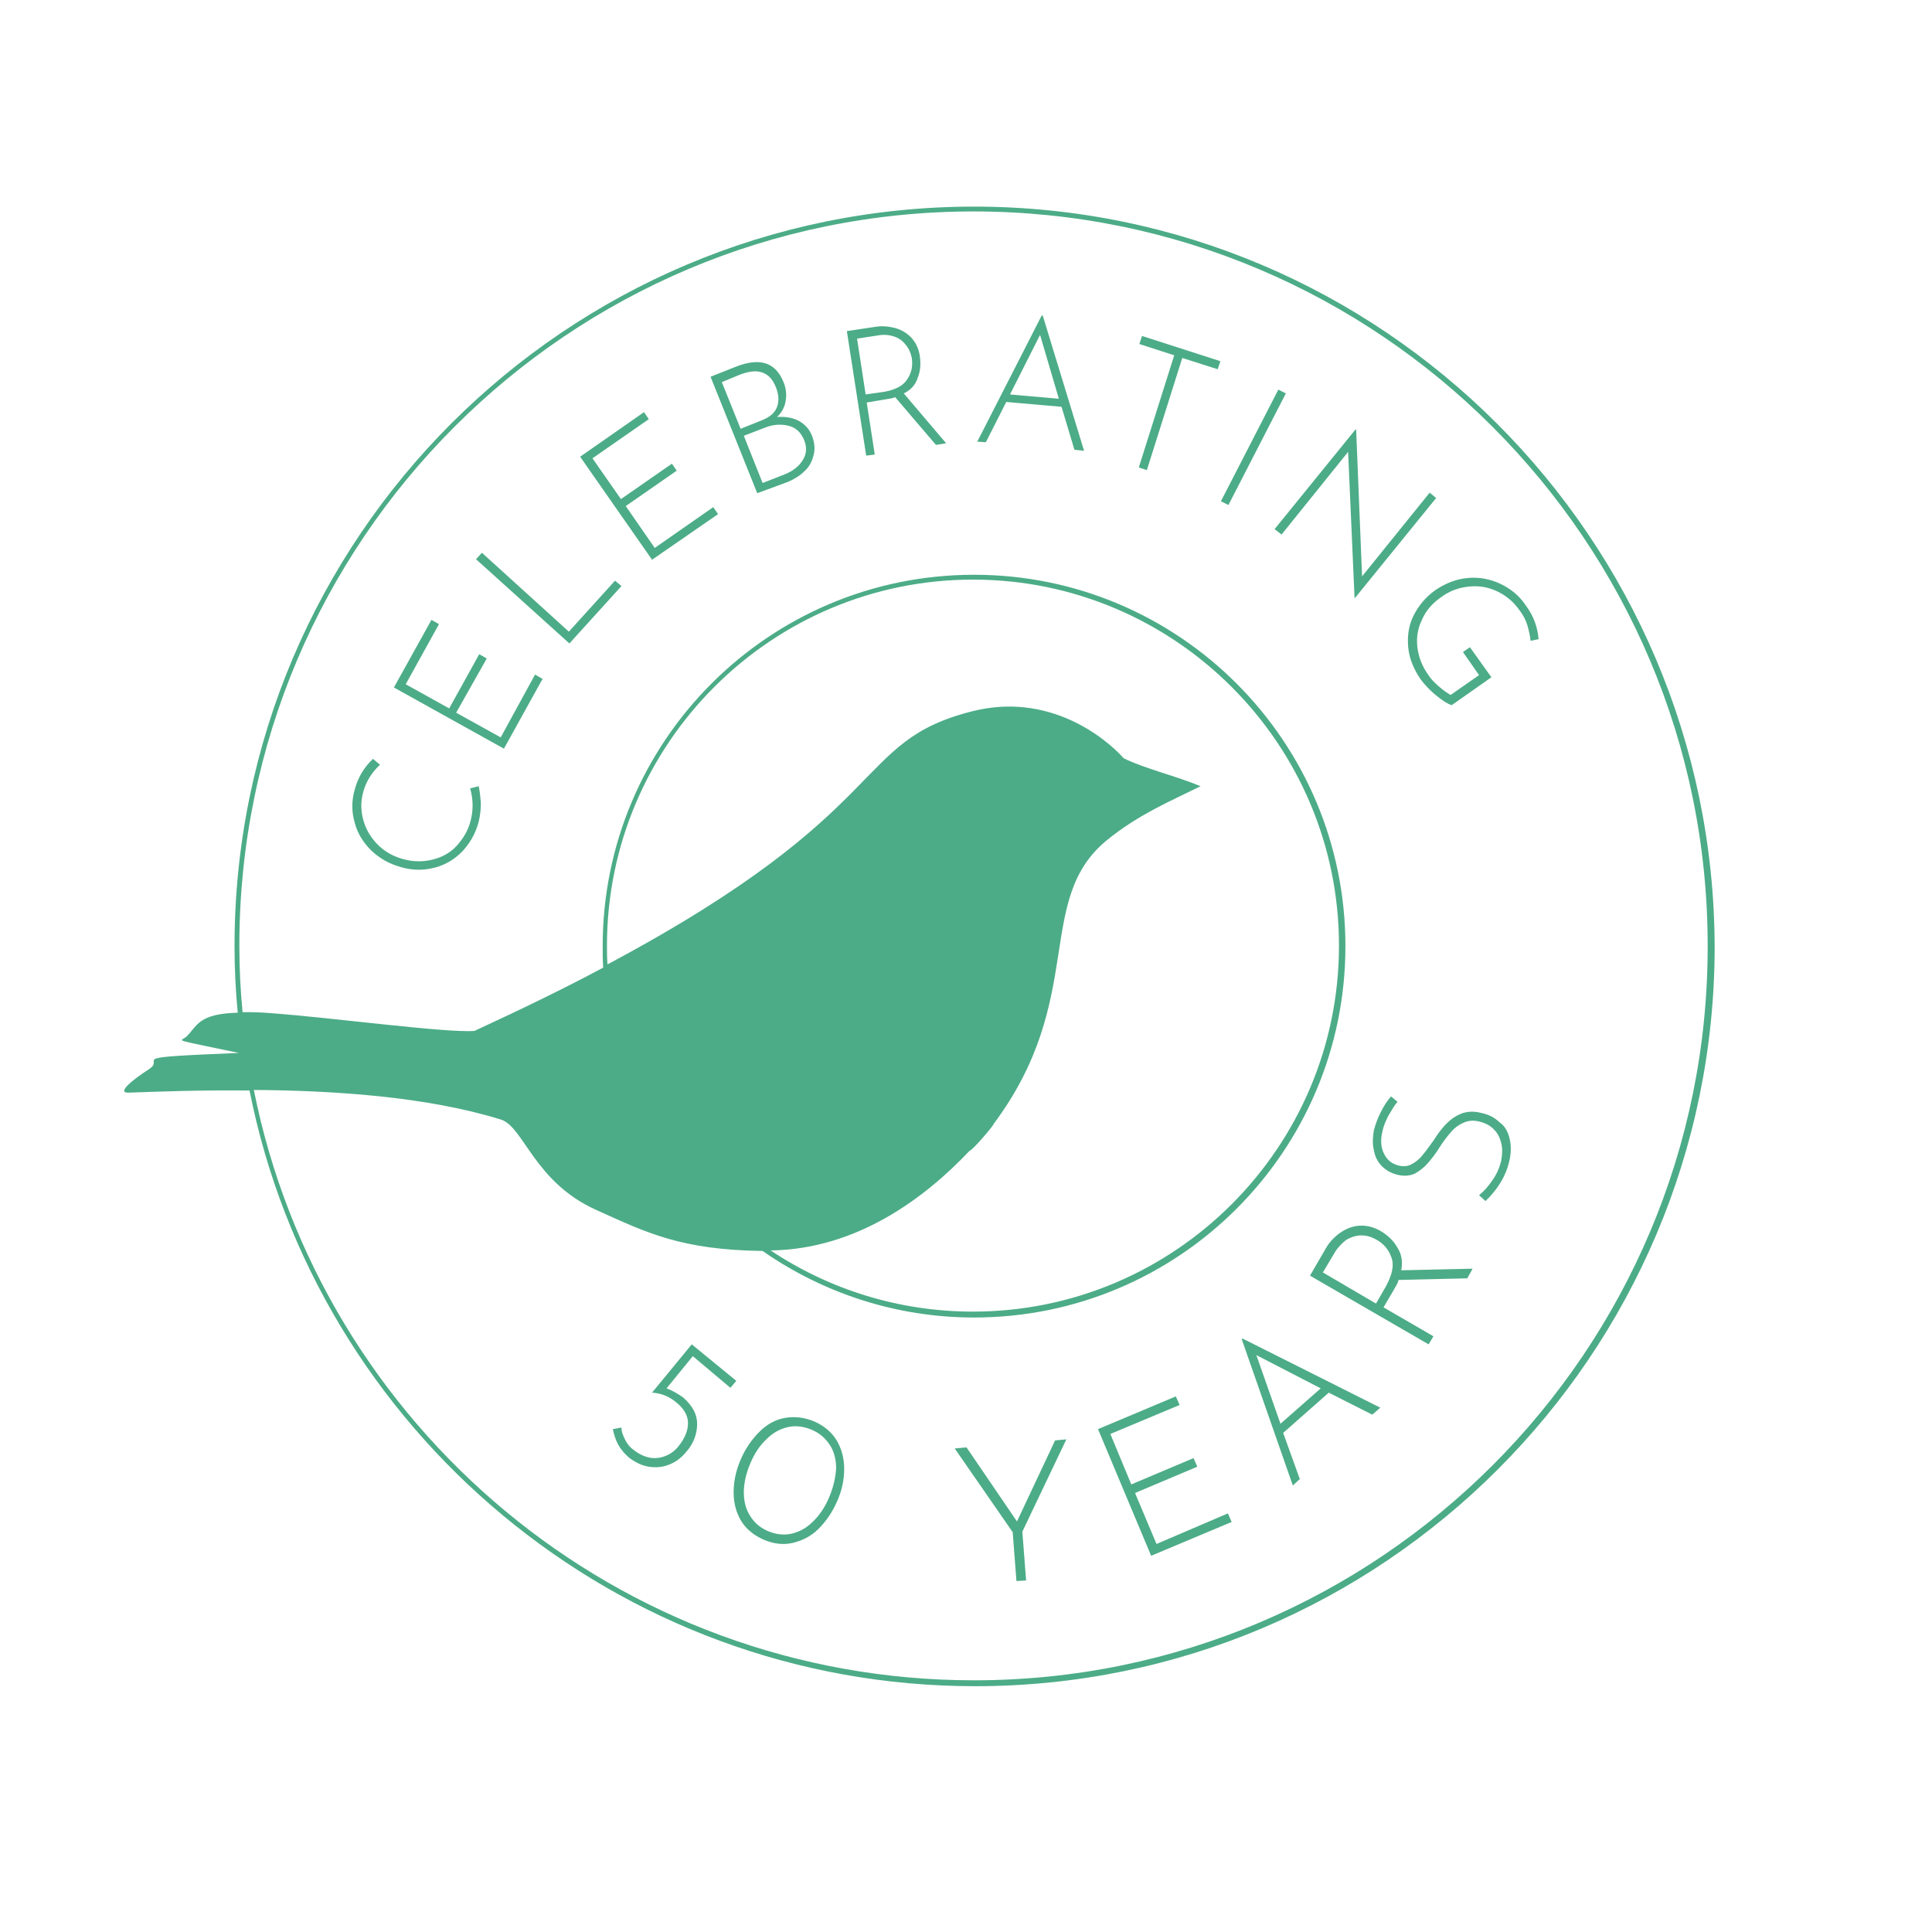 <?xml version="1.0" encoding="utf-8"?>
<!-- Generator: Adobe Illustrator 27.8.1, SVG Export Plug-In . SVG Version: 6.00 Build 0)  -->
<svg version="1.1" id="Layer_1" xmlns="http://www.w3.org/2000/svg" xmlns:xlink="http://www.w3.org/1999/xlink" x="0px" y="0px"
	 viewBox="0 0 360 360" style="enable-background:new 0 0 360 360;" xml:space="preserve">
<style type="text/css">
	.st0{fill:#4CAC87;}
</style>
<path class="st0" d="M181.5,38.5c-76,0-137.8,61.8-137.8,137.8c0,4.2,0.2,8.3,0.6,12.4c-7.3,0.2-7.5,2.4-9.5,4.4
	c-1.1,1.1-3.5,0.3,9.7,3.1c-22.1,0.9-13.5,0.9-16.7,3c-3.4,2.2-6.1,4.5-3.8,4.4c5.5-0.2,13.5-0.5,22.5-0.4
	c12.5,63.2,68.4,111,135.2,111c76,0,137.8-61.8,137.8-137.8C319.3,100.3,257.5,38.5,181.5,38.5z M181.5,313.1
	c-66.3,0-121.7-47.3-134.2-110c14.8,0.1,32.1,1.2,46,5.5c4.3,1.3,6.2,11.7,17.9,16.9c9.3,4.2,15.7,7.4,30.9,7.6
	c11.2,7.8,24.8,12.4,39.4,12.4c38.2,0,69.2-31,69.2-69.2s-31-69.2-69.2-69.2c-38.2,0-69.2,31-69.2,69.2c0,1.4,0,2.7,0.1,4
	c-6.9,3.7-14.9,7.6-24,11.8c-5.3,0.4-26.7-2.5-37.8-3.3c-2.1-0.2-3.9-0.2-5.4-0.2c-0.4-4.1-0.6-8.2-0.6-12.4
	c0-75.5,61.4-136.8,136.8-136.8c75.5,0,136.8,61.4,136.8,136.8C318.3,251.8,256.9,313.1,181.5,313.1z M185.1,209.5
	c17.5-23.4,7.5-41.7,21.1-52.9c6-4.9,12.1-7.4,17.5-10.1c-4.5-1.9-10.2-3.2-14.3-5.2c-3.6-4-14-12.3-28.1-8.8
	c-22.8,5.7-13.9,18.3-68.1,47.2c-0.1-1.2-0.1-2.3-0.1-3.5c0-37.6,30.6-68.2,68.2-68.2s68.2,30.6,68.2,68.2s-30.6,68.2-68.2,68.2
	c-13.9,0-26.9-4.2-37.7-11.4c15.9-0.2,28.6-9.6,37.1-18.6C181.2,214.4,185.4,209.4,185.1,209.5z M89.6,149.6c0,1.1-0.1,2.3-0.4,3.5
	c-0.6,2.3-1.7,4.1-3.1,5.6c-1.5,1.5-3.2,2.5-5.2,3c-2,0.5-4,0.5-6.1-0.1c-2.2-0.6-4-1.6-5.6-3.1c-1.5-1.5-2.6-3.2-3.1-5.2
	c-0.6-2-0.6-4.1,0-6.2c0.6-2.2,1.7-4.1,3.4-5.7l1.3,1.1c-1.6,1.5-2.6,3.2-3.1,5c-0.5,1.8-0.5,3.5,0,5.3c0.5,1.8,1.4,3.3,2.7,4.6
	c1.3,1.3,2.9,2.2,4.8,2.7c1.8,0.5,3.6,0.5,5.3,0.1c1.7-0.4,3.3-1.2,4.5-2.5s2.2-2.8,2.7-4.8s0.5-3.9-0.1-6l1.6-0.4
	C89.4,147.4,89.5,148.4,89.6,149.6z M99.7,125.7l1.4,0.8l-7.2,13l-20.5-11.4l7-12.6l1.4,0.8l-6.2,11.2l8.1,4.5l5.6-10.1l1.4,0.8
	L85,132.8l8.3,4.6L99.7,125.7z M115.8,109.2l-9.7,10.7l-17.4-15.7l1.1-1.2l16.2,14.7l8.6-9.5L115.8,109.2z M121.5,104.3l-13.4-19.2
	l11.9-8.3l0.9,1.3l-10.5,7.3l5.3,7.6l9.5-6.6l0.9,1.3l-9.5,6.6l5.4,7.8l10.9-7.6l0.9,1.3L121.5,104.3z M146.8,89.8
	c1.2-0.5,2.3-1.2,3.1-2c0.9-0.8,1.4-1.8,1.7-3c0.3-1.1,0.2-2.3-0.3-3.6c-0.5-1.3-1.4-2.2-2.5-2.8c-1.2-0.6-2.5-0.8-4-0.7
	c0.9-0.9,1.4-1.8,1.6-3c0.2-1.1,0.1-2.3-0.4-3.5c-1.5-3.7-4.4-4.6-8.8-2.9l-4.8,1.9l8.7,21.7L146.8,89.8z M134.5,71.2l3.4-1.4
	c1.6-0.6,3-0.8,4.1-0.4c1.2,0.4,2,1.3,2.6,2.8c0.5,1.3,0.6,2.5,0.2,3.6c-0.4,1.1-1.3,1.9-2.8,2.5l-4,1.6L134.5,71.2z M142.5,79.7
	c1.5-0.6,2.9-0.7,4.3-0.4c1.4,0.3,2.4,1.2,3,2.6c0.6,1.4,0.5,2.7-0.2,3.8c-0.7,1.2-1.9,2.1-3.4,2.7l-4.1,1.6l-3.5-8.8L142.5,79.7z
	 M171,70.4c0.5-1.2,0.6-2.6,0.4-4c-0.2-1.5-0.8-2.6-1.6-3.5c-0.9-0.9-1.9-1.5-3.1-1.8c-1.2-0.3-2.4-0.4-3.6-0.2l-5.3,0.8l3.6,23.2
	l1.6-0.2l-1.5-9.7l3.6-0.6c0.7-0.1,1.3-0.2,1.7-0.4l7.6,8.9l1.9-0.3l-7.9-9.3C169.7,72.7,170.6,71.7,171,70.4z M164.8,73l-3.5,0.5
	l-1.6-10.4l3.9-0.6c1.1-0.2,2.1-0.1,3,0.2c0.9,0.3,1.6,0.8,2.2,1.6c0.6,0.7,0.9,1.5,1.1,2.4c0.2,1.4,0,2.7-0.8,3.9
	C168.3,71.9,166.9,72.6,164.8,73z M194.1,58.8l-12,23.5l1.6,0.1l3.8-7.5l10.3,0.9l2.4,8l1.8,0.2l-7.7-25.2L194.1,58.8z M188.2,73.5
	l5.6-11.1l3.5,11.9L188.2,73.5z M212.2,87.1l6.6-20.9l-6.5-2.1l0.5-1.5l14.6,4.7l-0.5,1.5l-6.6-2.1l-6.6,20.9L212.2,87.1z
	 M228.9,94.1l-1.4-0.7l10.7-20.8l1.4,0.7L228.9,94.1z M237.5,98.6L252.6,80l0.1,0.1l1.1,27.3l12.6-15.6l1.2,1l-15.1,18.6l-0.1,0
	l-1.2-27.2l-12.4,15.4L237.5,98.6z M286.7,119.1l-1.5,0.3c-0.1-0.9-0.3-1.9-0.6-2.9c-0.3-1-0.8-1.9-1.4-2.7
	c-1.1-1.6-2.5-2.8-4.2-3.6c-1.7-0.8-3.4-1.1-5.3-0.9s-3.6,0.8-5.2,2c-1.6,1.1-2.8,2.5-3.5,4.1c-0.8,1.6-1.1,3.3-0.9,5.1
	c0.2,1.8,0.8,3.5,2,5.2c0.5,0.8,1.2,1.5,2,2.2c0.8,0.7,1.5,1.2,2.2,1.6l5.3-3.7l-3-4.3l1.3-0.9l4,5.6l-7.4,5.2c-0.9-0.3-1.9-1-3-1.9
	c-1.1-0.9-2-1.9-2.7-2.8c-1.4-2-2.2-4-2.4-6.1c-0.2-2.1,0.1-4.1,1-5.9s2.2-3.4,4-4.7c1.9-1.3,3.9-2.1,6.1-2.3
	c2.1-0.2,4.2,0.2,6.1,1.1c1.9,0.9,3.5,2.2,4.7,4C285.8,114.8,286.5,116.9,286.7,119.1z M129.1,252.7l-4.9,6c1.1,0.4,2.1,1,3.1,1.7
	c1.7,1.5,2.6,3.1,2.6,4.9c0,1.8-0.6,3.6-2,5.2c-0.9,1.1-1.9,1.9-3.2,2.4c-1.2,0.5-2.5,0.6-3.8,0.4c-1.3-0.2-2.5-0.8-3.7-1.7
	c-0.8-0.7-1.5-1.5-2-2.4c-0.5-0.9-0.8-1.9-1-2.9l1.6-0.3c0,0.8,0.3,1.5,0.7,2.3c0.4,0.8,0.9,1.4,1.6,1.9c0.9,0.7,1.9,1.2,2.9,1.4
	c1,0.2,2,0.1,3-0.3c1-0.4,1.8-1,2.5-1.9c1.1-1.4,1.7-2.8,1.7-4.2c0-1.4-0.7-2.7-2.2-3.9c-1.3-1.1-2.8-1.7-4.5-1.8l0,0l7.4-9l8.3,6.8
	l-1.1,1.3L129.1,252.7z M151.8,264.9c-1.9-0.8-3.7-1-5.5-0.7s-3.4,1.2-4.8,2.6c-1.4,1.4-2.6,3.1-3.5,5.2c-0.9,2.1-1.3,4.1-1.3,6.1
	c0,2,0.5,3.8,1.4,5.3s2.4,2.7,4.2,3.5c1.9,0.8,3.7,1,5.4,0.6s3.4-1.2,4.8-2.6c1.4-1.4,2.6-3.1,3.5-5.2c0.9-2,1.3-4,1.3-6
	c0-2-0.5-3.8-1.4-5.3C155,266.9,153.6,265.7,151.8,264.9z M154.5,279c-0.8,1.9-1.9,3.5-3.1,4.6c-1.2,1.2-2.6,1.9-4,2.2
	c-1.4,0.3-2.9,0.1-4.3-0.5c-1.4-0.6-2.5-1.5-3.3-2.8c-0.8-1.2-1.2-2.7-1.2-4.4c0-1.7,0.4-3.5,1.2-5.4c0.8-1.9,1.8-3.4,3.1-4.6
	c1.2-1.2,2.6-1.9,4-2.2c1.4-0.3,2.9-0.1,4.3,0.5c1.5,0.6,2.6,1.6,3.4,2.8c0.8,1.2,1.2,2.7,1.2,4.4
	C155.7,275.3,155.3,277.1,154.5,279z M198.7,268.2l-8.2,17.2l0.7,9.1l-1.8,0.1l-0.7-9.1l-10.8-15.6l2.2-0.2l9.4,13.8l7.1-15.1
	L198.7,268.2z M228.8,282l0.7,1.6l-15,6.3l-9.9-23.6l14.5-6.1l0.7,1.6l-12.9,5.4l3.9,9.4l11.6-4.9l0.7,1.6l-11.6,4.9l4,9.5
	L228.8,282z M231.4,249.6l9.5,27.2l1.3-1.2l-3.1-8.6l8.5-7.5l8.1,4.1l1.5-1.3l-25.7-12.9L231.4,249.6z M246.1,258.7l-7.5,6.6
	l-4.5-12.8L246.1,258.7z M260.4,232.5c-0.7-1.3-1.8-2.3-3.1-3.1c-1.4-0.8-2.7-1.1-4.1-1c-1.3,0.1-2.5,0.6-3.6,1.4
	c-1.1,0.8-2,1.8-2.6,2.9l-2.9,5l22.1,12.8l0.9-1.5l-9.3-5.4l2-3.4c0.4-0.7,0.7-1.2,0.8-1.7l12.8-0.3l1-1.8l-13.3,0.3
	C261.4,235.2,261.2,233.7,260.4,232.5z M258.3,239.6l-1.9,3.3l-9.9-5.8l2.2-3.7c0.6-1,1.4-1.8,2.2-2.4c0.9-0.5,1.8-0.8,2.8-0.8
	c1,0,1.9,0.3,2.8,0.8c1.4,0.8,2.3,1.9,2.8,3.4C259.8,235.8,259.4,237.5,258.3,239.6z M281.3,212.2c0.3,1.3,0.3,2.7-0.1,4.3
	c-0.6,2.6-2.1,5.1-4.4,7.3l-1.2-1.1c0.9-0.7,1.7-1.6,2.5-2.8c0.8-1.1,1.3-2.3,1.6-3.5c0.2-1.1,0.3-2.1,0.1-3.1c-0.2-1-0.6-2-1.3-2.7
	c-0.7-0.8-1.6-1.3-2.8-1.6c-1.1-0.3-2.1-0.2-3,0.2c-0.9,0.4-1.6,0.9-2.3,1.7c-0.6,0.7-1.4,1.7-2.1,2.8c-0.8,1.3-1.6,2.3-2.3,3.1
	c-0.7,0.8-1.5,1.4-2.4,1.9c-0.9,0.4-2,0.5-3.2,0.2c-1.2-0.3-2.1-0.8-2.9-1.6c-0.8-0.8-1.3-1.8-1.5-3c-0.3-1.2-0.2-2.4,0-3.7
	c0.3-1.1,0.7-2.2,1.3-3.4s1.2-2.1,1.9-2.9l1.2,1c-0.6,0.7-1.1,1.6-1.7,2.6c-0.5,1-0.9,1.9-1.1,2.9c-0.4,1.6-0.3,3,0.3,4.2
	c0.6,1.2,1.5,1.9,2.8,2.2c0.9,0.2,1.7,0.1,2.4-0.3c0.7-0.4,1.4-0.9,2-1.7c0.6-0.7,1.3-1.7,2.1-2.8c0.8-1.3,1.6-2.3,2.4-3.1
	c0.8-0.8,1.7-1.4,2.7-1.8c1.1-0.4,2.3-0.5,3.8-0.1c1.4,0.3,2.5,0.9,3.4,1.8C280.4,209.8,281,210.9,281.3,212.2z"/>
</svg>
